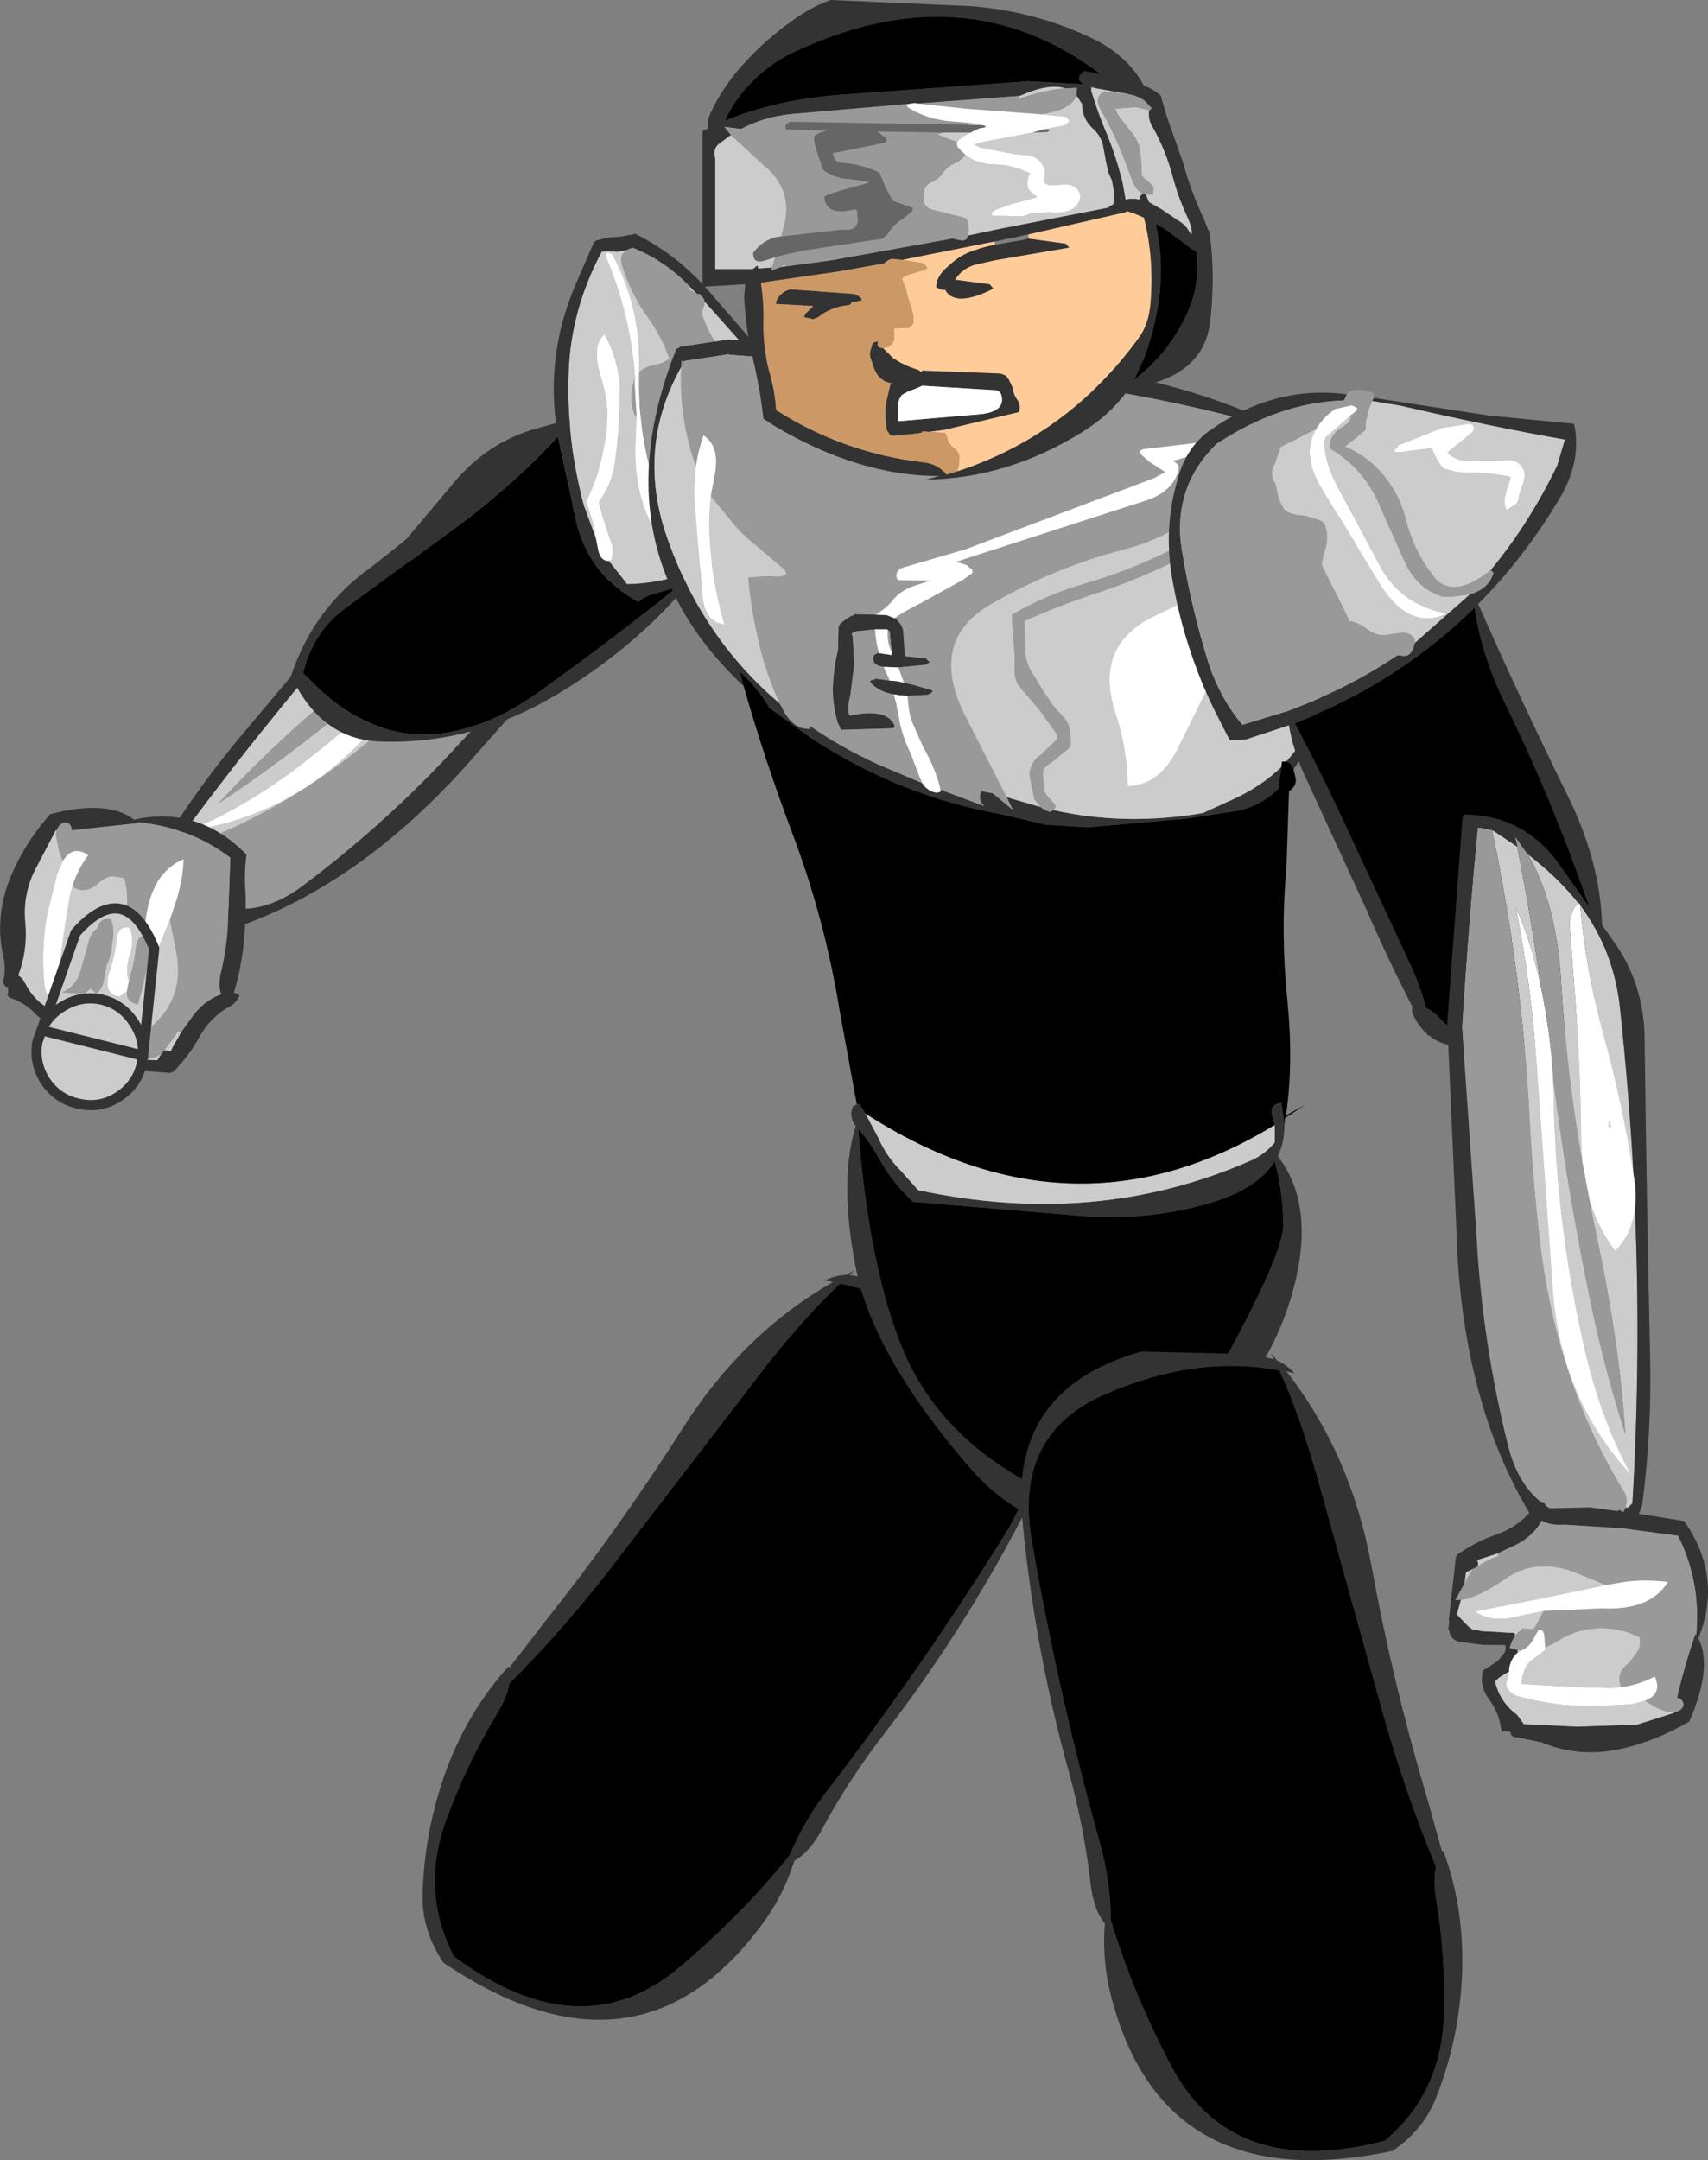 <?xml version="1.0" encoding="UTF-8" standalone="no"?>
<svg xmlns:xlink="http://www.w3.org/1999/xlink" height="212.8px" width="168.35px" xmlns="http://www.w3.org/2000/svg">
  <rect width="100%" height="100%" fill="#808080" stroke="none"/>
  <g transform="matrix(1.0, 0.0, 0.0, 1.0, 71.4, 5.15)">
    <path d="M11.95 120.45 Q10.9 120.5 9.9 121.0 L10.7 121.15 Q1.8 126.25 -4.1 135.55 -10.4 145.45 -17.6 154.5 L-21.2 159.15 -21.25 159.0 Q-25.4 163.55 -27.6 169.75 -29.65 175.7 -29.75 181.75 -29.75 185.15 -27.7 188.2 -8.6 201.1 3.7 184.45 5.85 181.55 6.9 178.15 8.5 177.3 9.85 174.65 12.45 169.9 15.8 165.6 23.5 155.6 29.4 144.25 35.25 132.9 24.7 124.7 L14.65 120.85 12.3 120.45 12.85 120.0 11.95 120.45 M11.4 121.3 Q19.6 123.0 26.35 129.85 33.3 136.85 27.7 145.95 19.65 158.85 10.5 170.8 8.0 173.9 6.45 177.6 1.9 183.3 -4.35 188.6 -14.1 196.9 -26.65 187.6 -29.95 181.3 -27.5 174.35 -25.5 168.8 -22.4 163.65 -21.4 162.0 -21.2 160.7 -15.35 154.85 -10.1 147.9 L4.2 129.3 Q8.1 124.4 11.4 121.3" fill="#333333" fill-rule="evenodd" stroke="none"/>
    <path d="M11.4 121.3 Q8.1 124.4 4.2 129.3 L-10.1 147.9 Q-15.35 154.85 -21.2 160.7 -21.4 162.0 -22.4 163.65 -25.5 168.8 -27.5 174.35 -29.95 181.3 -26.65 187.6 -14.1 196.9 -4.35 188.6 1.9 183.3 6.45 177.6 8.0 173.9 10.5 170.8 19.65 158.85 27.7 145.95 33.3 136.85 26.35 129.85 19.6 123.0 11.4 121.3" fill="#000000" fill-rule="evenodd" stroke="none"/>
    <path d="M-29.45 51.15 L-29.75 51.6 -29.4 51.5 -29.1 50.9 -29.45 51.15 M-13.2 36.3 L-13.1 36.8 -13.75 38.35 -17.9 42.75 Q-23.35 48.45 -28.35 54.5 L-29.6 55.85 Q-23.0 50.1 -17.15 43.75 -11.7 37.65 -6.25 35.7 L-7.65 35.65 -13.2 36.3 M-32.45 58.3 Q-34.9 59.95 -37.7 60.6 -37.95 58.25 -36.6 56.15 -46.15 67.05 -54.7 78.8 L-54.6 79.35 -54.5 79.55 Q-54.1 78.7 -53.5 78.45 -41.2 74.15 -31.15 64.35 -26.7 60.05 -22.65 55.55 -13.2 45.1 -2.25 36.2 L-2.15 36.05 -2.35 36.0 -5.05 35.75 -15.65 45.05 Q-12.2 42.3 -8.65 40.45 -14.6 45.4 -19.95 51.1 L-35.35 67.45 Q-42.75 75.3 -52.85 76.7 -46.7 74.2 -40.6 69.3 -31.45 62.1 -23.85 53.25 L-22.3 51.35 Q-29.4 58.15 -37.1 64.5 -43.25 69.6 -49.85 74.0 -43.7 67.25 -34.85 60.25 L-32.45 58.3 M-34.2 53.45 Q-29.0 48.75 -23.15 44.65 -17.85 40.9 -13.45 36.35 -18.95 37.75 -23.1 41.85 L-34.2 53.45 M-54.1 80.3 L-54.1 80.1 -54.15 80.05 -54.1 80.3" fill="#cccccc" fill-rule="evenodd" stroke="none"/>
    <path d="M-29.45 51.15 L-29.1 50.9 -29.4 51.5 -29.75 51.6 -29.45 51.15 M-29.6 55.85 L-28.35 54.5 Q-23.35 48.45 -17.9 42.75 L-13.75 38.35 -13.1 36.8 -13.2 36.3 -13.3 36.15 -13.45 36.35 Q-17.85 40.9 -23.15 44.65 -29.0 48.75 -34.2 53.45 L-34.45 53.7 Q-35.8 54.9 -36.6 56.15 -37.95 58.25 -37.7 60.6 -34.9 59.95 -32.45 58.3 L-29.6 55.85 M-22.3 51.35 L-23.85 53.25 Q-31.45 62.1 -40.6 69.3 -46.7 74.2 -52.85 76.7 -42.75 75.3 -35.35 67.45 L-19.95 51.1 Q-14.6 45.4 -8.65 40.45 -12.2 42.3 -15.65 45.05 -19.0 47.75 -22.3 51.35" fill="#ffffff" fill-rule="evenodd" stroke="none"/>
    <path d="M-29.6 55.85 L-32.45 58.3 -34.85 60.25 Q-43.7 67.25 -49.85 74.0 -43.25 69.6 -37.1 64.5 -29.4 58.15 -22.3 51.35 -19.0 47.75 -15.65 45.05 L-5.05 35.75 -4.2 35.05 -6.25 35.7 Q-11.7 37.65 -17.15 43.75 -23.0 50.1 -29.6 55.85 M-2.15 36.05 L-2.25 36.2 Q-13.2 45.1 -22.65 55.55 -26.7 60.05 -31.15 64.35 -41.2 74.15 -53.5 78.45 -54.1 78.7 -54.5 79.55 L-54.55 80.1 -54.15 80.05 -54.1 80.1 -54.1 80.3 -54.05 80.35 -53.9 80.9 -53.8 81.4 -53.75 81.9 Q-47.8 86.75 -41.6 82.15 -33.25 75.9 -26.25 68.25 L-12.05 53.0 Q-6.25 45.0 -0.8 36.8 L-1.1 36.6 Q-1.6 36.25 -2.15 36.05" fill="#999999" fill-rule="evenodd" stroke="none"/>
    <path d="M-36.6 56.15 Q-35.8 54.9 -34.45 53.7 L-34.2 53.45 -23.1 41.85 Q-18.95 37.75 -13.45 36.35 L-13.3 36.15 -13.2 36.3 -7.65 35.65 -6.25 35.7 -4.2 35.05 -5.05 35.75 -2.35 36.0 -2.15 36.05 Q-1.6 36.25 -1.1 36.6 L-0.8 36.8 Q-6.25 45.0 -12.05 53.0 L-26.25 68.25 Q-33.25 75.9 -41.6 82.15 -47.8 86.75 -53.75 81.9 L-53.8 81.4 -53.9 80.9 -54.05 80.35 -54.1 80.3 -54.15 80.05 -54.55 80.1 -54.5 79.55 -54.6 79.35 -54.7 78.8 Q-46.15 67.05 -36.6 56.15 M-10.6 53.55 L1.0 36.95 1.05 36.6 Q-3.65 32.8 -9.7 34.6 L-18.1 36.95 Q-23.25 38.25 -26.75 42.5 L-47.1 66.7 Q-51.75 72.15 -55.6 78.4 L-56.0 79.8 -55.9 80.15 Q-54.95 82.5 -53.0 83.85 -51.7 84.75 -50.45 86.0 -48.4 88.0 -47.75 86.25 L-47.95 86.15 Q-35.25 81.7 -24.2 68.85 L-10.6 53.55" fill="#333333" fill-rule="evenodd" stroke="none"/>
    <path d="M-53.55 96.55 L-54.4 98.05 -54.55 98.4 -55.2 98.3 -55.4 98.55 -55.55 98.75 -55.9 99.3 -57.05 99.25 -57.55 99.4 -58.8 99.85 -58.7 99.3 -60.2 99.45 -61.1 98.15 -61.3 97.7 -61.3 96.6 -61.2 95.55 -61.0 94.05 -60.95 93.65 -61.0 93.45 -61.1 93.35 -62.5 93.7 -62.55 92.9 -62.8 92.8 Q-63.45 93.4 -64.45 93.35 L-64.7 93.35 -64.95 93.6 -65.5 94.15 -65.95 94.55 -66.4 94.3 Q-68.05 93.45 -68.9 91.75 -69.15 91.2 -69.6 90.95 -68.65 88.45 -68.9 85.75 -69.2 82.7 -67.65 80.0 L-65.9 76.65 -65.8 76.65 Q-65.6 75.95 -64.9 75.85 -64.3 76.05 -64.35 76.65 L-57.85 75.95 -57.95 75.85 -57.85 75.85 Q-52.65 76.35 -48.7 79.35 L-48.9 85.0 Q-48.95 87.8 -49.6 90.55 -49.95 91.95 -49.6 92.8 -51.15 93.35 -52.3 94.8 L-53.55 96.55 M-54.25 100.4 L-53.95 100.05 Q-52.65 98.65 -51.8 97.1 -50.7 95.05 -48.75 94.0 -48.05 93.6 -47.8 92.9 L-48.15 92.7 -48.35 92.65 Q-47.75 90.7 -47.45 88.4 -47.1 85.45 -47.2 82.75 -47.35 80.9 -47.1 79.05 -51.85 74.2 -58.2 75.6 -60.75 73.6 -66.45 75.05 -69.1 78.05 -70.5 81.6 -71.9 85.3 -71.1 88.95 -70.8 90.1 -71.05 91.4 -71.15 91.85 -70.75 92.1 L-70.6 92.1 -70.6 92.6 -70.65 92.95 -70.4 93.15 Q-68.9 93.65 -67.9 94.75 -66.7 95.95 -65.1 95.85 L-64.8 95.5 -63.9 94.6 -63.25 94.25 -62.3 94.15 -62.3 94.5 -62.65 96.3 -62.8 98.7 Q-62.7 99.65 -61.8 99.9 L-61.85 100.0 -60.95 100.05 -60.85 100.1 -59.1 100.2 -54.65 100.55 -54.25 100.4" fill="#333333" fill-rule="evenodd" stroke="none"/>
    <path d="M-55.2 98.3 L-54.55 98.4 -54.4 98.05 -53.55 96.55 -53.8 96.4 -55.2 98.3 M-65.8 76.65 L-65.9 76.65 -67.65 80.0 Q-69.2 82.7 -68.9 85.75 -68.65 88.45 -69.6 90.95 -69.15 91.2 -68.9 91.75 -68.05 93.45 -66.4 94.3 L-65.95 94.55 -65.5 94.15 -64.95 93.6 -64.7 93.35 -66.05 93.4 Q-66.85 93.05 -67.0 92.05 -67.4 88.55 -66.75 84.9 L-65.75 80.9 -65.2 79.65 -65.55 78.75 -65.9 77.1 -65.8 76.65 M-62.8 92.8 L-62.55 92.9 -62.55 92.55 -62.8 92.8 M-61.1 93.35 L-61.0 93.45 -60.95 93.65 -61.0 94.05 -61.2 95.55 -61.3 96.6 -61.3 97.7 -61.1 98.15 -60.2 99.45 -58.7 99.3 Q-58.25 97.75 -55.9 95.45 -53.25 92.75 -54.0 88.7 L-54.65 85.45 -57.0 91.2 -59.6 97.75 Q-60.4 95.85 -59.25 93.25 L-58.3 91.05 -58.55 91.15 -59.65 91.45 -60.2 91.7 -60.3 92.45 -60.4 92.8 -61.1 93.35 M-57.05 99.25 L-55.9 99.3 -55.55 98.75 -55.4 98.55 -55.6 98.75 -56.0 98.95 -57.05 99.25 M-64.25 82.15 L-64.5 83.05 -65.1 86.75 -65.45 89.35 -65.75 91.95 -65.0 92.0 Q-64.05 91.9 -63.55 91.5 L-62.85 90.95 -62.05 90.25 -61.8 90.3 -61.1 89.3 Q-59.4 87.55 -58.95 85.1 -58.65 83.1 -59.15 81.35 L-60.4 81.15 Q-61.1 81.3 -61.7 81.85 -63.05 83.05 -64.25 82.15" fill="#cccccc" fill-rule="evenodd" stroke="none"/>
    <path d="M-55.2 98.3 L-53.8 96.4 -53.55 96.55 -52.3 94.8 Q-51.15 93.35 -49.6 92.8 -49.95 91.95 -49.6 90.55 -48.95 87.8 -48.9 85.0 L-48.7 79.35 Q-52.65 76.35 -57.85 75.85 L-57.85 75.95 -64.35 76.65 Q-64.3 76.05 -64.9 75.85 -65.6 75.95 -65.8 76.65 L-65.9 77.1 -65.55 78.75 -65.2 79.65 Q-64.2 78.05 -62.7 79.1 -63.75 80.5 -64.25 82.15 -63.05 83.05 -61.7 81.85 -61.1 81.3 -60.4 81.15 L-59.15 81.35 Q-58.65 83.1 -58.95 85.1 -59.4 87.55 -61.1 89.3 L-61.8 90.3 -60.45 90.6 -60.2 90.9 -60.25 91.25 -60.85 91.45 Q-61.9 91.65 -62.5 92.45 L-62.55 92.55 -62.55 92.9 -62.5 93.7 -61.1 93.35 -60.4 92.8 -60.3 92.45 -60.2 91.7 -59.65 91.45 -58.55 91.15 -58.3 91.05 Q-57.35 88.3 -57.05 85.5 -56.45 80.75 -53.3 79.5 -53.4 81.8 -54.1 83.8 L-54.65 85.45 -54.0 88.7 Q-53.25 92.75 -55.9 95.45 -58.25 97.75 -58.7 99.3 L-58.8 99.85 -57.55 99.4 -57.05 99.25 -56.0 98.95 -55.6 98.75 -55.4 98.55 -55.2 98.3" fill="#999999" fill-rule="evenodd" stroke="none"/>
    <path d="M-64.7 93.35 L-64.45 93.35 Q-63.45 93.4 -62.8 92.8 L-62.55 92.55 -62.5 92.45 Q-61.9 91.65 -60.85 91.45 L-60.25 91.25 -60.2 90.9 -60.45 90.6 -61.8 90.3 -62.05 90.25 -62.85 90.95 -63.55 91.5 Q-64.05 91.9 -65.0 92.0 L-65.75 91.95 -65.45 89.35 -65.1 86.75 -64.5 83.05 -64.25 82.15 Q-63.75 80.5 -62.7 79.1 -64.2 78.05 -65.2 79.65 L-65.75 80.9 -66.75 84.9 Q-67.4 88.55 -67.0 92.05 -66.85 93.05 -66.05 93.4 L-64.7 93.35 M-58.3 91.05 L-59.25 93.25 Q-60.4 95.85 -59.6 97.75 L-57.0 91.2 -54.65 85.45 -54.1 83.8 Q-53.4 81.8 -53.3 79.5 -56.45 80.75 -57.05 85.5 -57.35 88.3 -58.3 91.05" fill="#ffffff" fill-rule="evenodd" stroke="none"/>
    <path d="M6.1 33.55 L10.4 38.7 Q8.9 39.9 7.9 41.45 5.15 45.3 1.45 48.35 -3.45 52.3 -9.6 52.4 L-11.4 50.1 -11.15 50.0 Q-10.8 49.05 -11.25 48.05 L-11.9 46.1 -12.4 44.35 Q-11.1 42.45 -10.8 40.45 -10.35 37.25 -10.3 33.95 -10.2 30.75 -11.8 27.8 -13.2 28.8 -12.1 32.25 -11.1 35.55 -11.9 39.05 -12.4 41.75 -13.6 44.3 L-12.9 46.5 -12.65 47.95 -13.85 44.65 Q-15.6 38.15 -15.35 31.5 -15.15 25.4 -12.1 19.65 L-11.65 19.6 -10.5 19.65 -9.95 19.55 -9.7 19.5 -9.65 19.6 Q-10.55 19.9 -9.9 21.55 -9.15 23.7 -7.9 25.6 -6.3 27.7 -5.4 30.2 L-6.1 30.6 -7.45 30.95 Q-8.0 31.15 -8.4 31.5 L-8.4 31.05 Q-8.25 25.1 -11.05 19.9 -11.9 19.45 -11.65 20.2 -9.25 25.9 -8.8 32.1 -9.55 33.95 -8.75 35.9 L-8.65 36.1 -8.75 38.2 Q-9.05 44.85 -5.65 48.7 -6.05 45.35 -7.05 42.1 L-7.25 41.4 Q-6.7 42.2 -5.65 42.45 -4.0 43.4 -1.9 43.7 -0.25 43.25 1.1 42.55 4.3 40.95 4.0 37.6 L3.25 33.05 6.1 33.55 M-2.7 23.8 L-2.75 23.75 -2.8 23.8 -3.25 23.45 -3.5 23.4 -3.45 23.05 -2.7 23.8 M5.9 33.35 Q4.3 32.85 2.95 32.15 L2.85 31.75 2.45 31.85 Q-0.9 29.75 -2.2 25.85 L-2.2 25.5 -1.95 24.85 -1.95 24.55 5.9 33.35" fill="#cccccc" fill-rule="evenodd" stroke="none"/>
    <path d="M-11.4 50.1 L-9.6 52.4 Q-3.45 52.3 1.45 48.35 5.15 45.3 7.9 41.45 8.9 39.9 10.4 38.7 L6.1 33.55 6.15 33.55 6.3 33.4 5.9 33.35 -1.95 24.55 -2.05 24.25 -2.45 23.8 -2.7 23.8 -3.45 23.05 Q-5.9 20.5 -9.05 19.25 L-9.7 19.5 -9.95 19.55 -10.5 19.65 -11.65 19.6 -12.1 19.65 Q-15.15 25.4 -15.35 31.5 -15.6 38.15 -13.85 44.65 L-12.65 47.95 -12.5 48.7 Q-12.3 50.15 -11.4 50.1 M7.5 44.25 L3.9 47.55 Q0.65 50.6 -3.5 52.3 -8.9 58.75 -16.65 63.35 -24.9 68.25 -34.0 67.9 -38.0 67.75 -40.65 64.7 -41.95 63.15 -42.7 61.4 -40.45 54.65 -34.65 50.6 L-23.15 41.45 Q-20.05 38.65 -16.5 37.2 -17.65 29.9 -14.7 22.95 L-12.85 18.7 -12.65 18.55 -11.45 18.25 -10.15 18.15 -9.4 18.0 -8.95 17.95 -8.85 17.85 Q-4.5 20.0 -1.3 23.8 L5.2 31.3 Q7.8 34.25 11.05 36.05 L11.15 36.5 11.15 36.8 11.3 37.3 11.65 37.85 11.85 38.25 Q11.2 39.9 10.2 41.2 L7.5 44.25 M-6.9 53.35 Q-7.8 53.55 -8.45 54.15 -13.2 51.65 -14.55 46.45 L-16.4 37.85 Q-20.4 42.2 -25.7 46.25 L-37.05 54.55 Q-40.5 56.9 -41.5 61.15 -31.2 72.55 -17.55 62.5 -10.35 57.3 -4.6 52.65 L-6.9 53.35" fill="#333333" fill-rule="evenodd" stroke="none"/>
    <path d="M6.1 33.55 L3.25 33.05 4.0 37.6 Q4.3 40.95 1.1 42.55 -0.25 43.25 -1.9 43.7 -4.0 43.4 -5.65 42.45 -6.7 42.2 -7.25 41.4 -8.55 36.7 -8.4 31.5 -8.0 31.15 -7.45 30.95 L-6.1 30.6 -5.4 30.2 Q-6.3 27.7 -7.9 25.6 -9.15 23.7 -9.9 21.55 -10.55 19.9 -9.65 19.6 L-9.7 19.5 -9.05 19.25 Q-5.9 20.5 -3.45 23.05 L-3.5 23.4 -3.25 23.45 -2.8 23.8 -2.75 23.75 -2.7 23.8 -2.45 23.8 -2.05 24.25 -1.95 24.55 -1.95 24.85 -2.2 25.5 -2.2 25.85 Q-0.9 29.75 2.45 31.85 L2.85 31.75 2.95 32.15 Q4.3 32.85 5.9 33.35 L6.3 33.4 6.15 33.55 6.1 33.55 M-8.65 36.1 L-8.75 35.9 Q-9.55 33.95 -8.8 32.1 L-8.85 32.5 -8.65 36.1" fill="#999999" fill-rule="evenodd" stroke="none"/>
    <path d="M-7.25 41.4 L-7.05 42.1 Q-6.05 45.35 -5.65 48.7 -9.05 44.85 -8.75 38.2 L-8.65 36.1 -8.85 32.5 -8.8 32.1 Q-9.25 25.9 -11.65 20.2 -11.9 19.45 -11.05 19.9 -8.25 25.1 -8.4 31.05 L-8.4 31.5 Q-8.55 36.7 -7.25 41.4 M-12.65 47.95 L-12.9 46.5 -13.6 44.3 Q-12.4 41.75 -11.9 39.05 -11.1 35.55 -12.1 32.25 -13.2 28.8 -11.8 27.8 -10.2 30.75 -10.3 33.95 -10.35 37.25 -10.8 40.45 -11.1 42.45 -12.4 44.35 L-11.9 46.1 -11.25 48.05 Q-10.8 49.05 -11.15 50.0 L-11.4 50.1 Q-12.3 50.15 -12.5 48.7 L-12.65 47.95" fill="#ffffff" fill-rule="evenodd" stroke="none"/>
    <path d="M-6.9 53.35 L-4.6 52.65 Q-10.35 57.3 -17.55 62.5 -31.2 72.55 -41.5 61.15 -40.5 56.9 -37.05 54.55 L-25.7 46.25 Q-20.4 42.2 -16.4 37.85 L-14.55 46.45 Q-13.2 51.65 -8.45 54.15 -7.8 53.55 -6.9 53.35" fill="#000000" fill-rule="evenodd" stroke="none"/>
    <path d="M59.6 41.85 L59.9 41.6 59.25 41.45 59.2 41.45 Q54.65 36.85 48.5 35.5 36.95 32.7 24.85 31.7 L0.5 29.8 0.4 29.75 -3.9 30.4 -4.05 30.5 -4.2 30.35 -4.25 31.0 Q-8.85 39.2 -5.45 48.35 -2.0 57.85 5.45 64.15 L5.65 64.5 Q6.7 66.75 8.45 66.65 L8.35 66.3 Q11.4 68.45 15.15 70.15 L19.5 72.0 Q19.95 72.75 20.9 72.95 L21.3 72.85 21.3 72.65 25.6 74.25 Q24.9 73.55 25.35 72.8 L26.45 73.0 28.45 74.65 27.8 73.35 28.05 73.45 31.15 74.35 31.5 74.6 32.1 74.85 32.4 74.65 Q39.5 76.25 47.15 74.95 L50.45 73.45 Q53.05 72.2 54.9 70.4 L54.6 72.55 Q52.85 74.3 50.4 74.75 L45.5 75.5 35.8 76.35 31.7 76.1 27.2 75.05 Q17.25 73.25 8.6 67.6 L4.45 64.6 Q3.2 62.5 1.5 61.0 L1.9 62.45 Q-12.55 48.9 -4.75 29.25 L-4.3 29.0 0.4 28.3 29.75 30.55 Q47.35 31.8 60.6 40.1 L61.15 40.85 61.65 41.9 62.2 42.65 62.55 42.95 Q61.7 43.8 61.85 44.95 63.6 59.2 56.1 70.65 L55.8 70.1 55.4 69.85 Q57.9 67.1 58.85 63.3 61.3 53.25 60.25 42.55 L59.6 41.85 M16.75 55.75 L16.95 55.85 17.3 56.25 Q17.65 56.7 17.65 57.35 L17.75 58.85 17.85 59.5 19.85 59.7 20.25 60.1 19.75 60.35 17.15 60.6 15.9 60.55 15.7 60.55 Q14.5 60.4 14.7 59.5 L14.8 59.35 15.15 59.15 15.25 59.2 16.3 59.35 16.45 59.4 16.5 59.1 16.4 58.2 16.3 57.05 16.1 56.9 16.05 56.85 14.85 56.85 12.95 57.05 12.55 57.25 12.65 57.6 12.8 60.3 12.4 63.45 Q12.15 64.25 12.25 65.15 L12.35 65.35 Q16.1 64.55 16.8 66.4 L16.65 66.6 11.5 66.75 11.15 66.0 Q10.6 64.0 10.7 62.25 10.8 60.5 11.2 58.85 L11.25 56.6 11.4 56.3 12.05 55.8 12.45 55.55 12.75 55.45 12.8 55.35 14.9 55.4 16.0 55.45 16.75 55.75 M17.7 62.1 L18.55 62.3 20.5 62.85 20.5 63.05 20.05 63.3 18.05 63.4 17.35 63.35 16.7 63.25 Q15.4 63.05 14.55 62.25 14.1 61.8 14.85 61.8 L14.85 61.7 16.3 61.9 17.0 61.95 17.7 62.1 M55.2 105.75 Q55.2 107.4 54.55 108.75 58.55 113.95 55.75 123.0 52.95 132.1 42.95 141.0 33.0 149.9 23.75 138.95 14.45 128.0 12.9 119.5 11.3 111.05 12.95 105.8 12.5 105.2 12.5 104.45 L12.65 103.85 13.05 103.65 13.3 103.6 13.9 104.55 15.15 106.9 Q15.95 108.75 17.4 110.2 L19.1 112.1 Q36.7 115.85 51.85 109.2 53.25 108.6 54.25 107.4 L54.25 105.9 54.25 105.7 54.0 104.8 Q53.7 103.6 54.9 103.5 L55.2 105.75 M34.15 114.55 L18.6 113.25 Q16.75 111.55 15.45 109.35 14.5 107.55 13.2 106.05 14.2 119.65 17.7 128.0 21.25 136.3 30.45 141.15 39.6 145.95 47.35 132.35 55.05 118.8 55.1 115.55 55.05 112.3 54.25 109.25 52.55 111.95 48.05 113.3 41.45 115.3 34.15 114.55" fill="#333333" fill-rule="evenodd" stroke="none"/>
    <path d="M-4.25 31.0 L-4.2 30.35 -4.05 30.5 -3.9 30.4 0.4 29.75 0.5 29.8 24.85 31.7 Q36.95 32.7 48.5 35.5 54.65 36.85 59.2 41.45 L59.25 41.45 59.9 41.6 59.6 41.85 Q57.95 43.25 55.05 42.85 L49.7 42.45 Q45.7 47.3 39.5 48.95 32.65 50.7 26.4 54.3 19.8 58.0 23.95 65.8 L27.8 73.35 28.45 74.65 26.45 73.0 25.35 72.8 Q24.9 73.55 25.6 74.25 L21.3 72.65 Q20.9 70.75 19.6 68.45 L18.6 66.2 Q18.25 65.4 18.15 64.4 L18.05 63.4 20.05 63.3 20.5 63.05 20.5 62.85 18.55 62.3 17.7 62.1 17.15 60.6 19.75 60.35 20.25 60.1 19.85 59.7 17.85 59.5 17.75 58.85 17.65 57.35 Q17.65 56.7 17.3 56.25 L16.95 55.85 16.75 55.75 Q18.05 54.9 19.4 54.25 L23.55 51.95 24.45 51.3 24.45 51.0 23.85 50.5 22.85 50.2 23.75 49.9 41.75 44.1 Q44.15 43.25 44.75 41.25 L44.8 40.9 44.7 40.6 44.25 40.25 52.4 37.9 51.9 37.85 41.25 39.1 40.9 39.3 41.1 39.65 41.9 40.35 43.05 41.1 43.45 41.35 42.35 41.95 23.8 48.95 18.0 50.65 Q16.75 50.9 17.0 51.85 L17.2 52.0 20.3 52.05 18.9 52.5 Q17.35 52.95 16.45 54.15 15.85 54.85 14.9 55.4 L12.8 55.35 12.75 55.45 12.45 55.55 12.05 55.8 11.4 56.3 11.25 56.6 11.2 58.85 Q10.8 60.5 10.7 62.25 10.6 64.0 11.15 66.0 L11.5 66.75 16.65 66.6 16.8 66.4 Q16.1 64.55 12.35 65.35 L12.25 65.15 Q12.15 64.25 12.4 63.45 L12.8 60.3 12.65 57.6 12.55 57.25 12.95 57.05 14.85 56.85 Q14.9 58.05 15.25 59.2 L15.15 59.15 14.8 59.35 14.7 59.5 Q14.5 60.4 15.7 60.55 L16.3 61.9 14.85 61.7 14.85 61.8 Q14.1 61.8 14.55 62.25 15.4 63.05 16.7 63.25 L16.95 64.25 17.3 66.1 Q17.65 67.65 18.35 69.05 L19.2 71.3 19.5 72.0 15.15 70.15 Q11.4 68.45 8.35 66.3 L8.45 66.65 Q6.7 66.75 5.65 64.5 L5.45 64.15 Q4.15 61.35 3.45 58.35 2.65 55.1 2.35 51.75 L4.35 51.6 Q6.65 51.85 5.9 50.95 L1.55 47.25 -1.35 43.75 -1.0 41.9 Q-0.35 38.85 -2.05 37.75 -2.6 39.25 -2.8 40.8 L-3.2 39.65 Q-4.5 35.3 -4.25 31.0 M32.4 74.65 L32.1 74.85 31.5 74.6 31.15 74.35 30.55 73.6 30.25 72.15 30.1 71.4 Q30.0 70.85 30.25 70.35 30.55 69.6 31.2 69.2 L32.75 67.7 32.85 67.4 32.7 67.1 31.05 64.8 29.3 62.75 Q28.5 61.9 28.6 60.65 L28.6 59.15 28.45 57.65 28.35 56.15 28.35 55.4 Q31.7 53.45 35.5 52.35 41.55 50.6 46.9 47.45 52.45 44.2 58.95 43.8 L59.0 43.9 59.3 44.0 59.6 44.3 59.8 44.6 60.05 45.0 60.15 45.35 60.25 45.7 60.3 46.1 60.25 46.45 60.1 46.85 Q54.95 43.9 48.3 48.0 43.05 51.15 36.95 53.2 33.1 54.45 29.55 56.05 L29.6 56.4 29.65 58.65 Q29.65 60.2 30.45 61.3 L31.45 62.95 32.4 64.35 33.6 65.7 Q34.1 66.4 34.1 67.25 L34.15 68.0 34.1 68.4 33.7 68.8 33.1 69.25 32.65 69.65 31.95 70.15 31.5 70.55 31.4 70.95 31.4 71.3 31.45 71.7 31.5 72.45 31.55 72.8 31.7 73.1 32.35 73.85 32.65 74.2 32.6 74.45 32.4 74.65 M16.1 56.9 L16.3 57.05 16.4 58.2 16.5 59.1 Q16.1 58.3 16.1 57.45 L16.1 56.9" fill="#999999" fill-rule="evenodd" stroke="none"/>
    <path d="M59.6 41.85 L60.25 42.55 Q61.3 53.25 58.85 63.3 57.9 67.1 55.4 69.85 L54.95 69.9 54.9 70.4 Q53.05 72.2 50.45 73.45 L47.15 74.95 Q39.5 76.25 32.4 74.65 L32.6 74.45 32.65 74.2 32.35 73.85 31.7 73.1 31.55 72.8 31.5 72.45 31.45 71.7 31.4 71.3 31.4 70.95 31.5 70.55 31.95 70.15 32.65 69.65 33.1 69.25 33.7 68.8 34.1 68.4 34.15 68.0 34.1 67.25 Q34.1 66.4 33.6 65.7 L32.4 64.35 31.45 62.95 30.45 61.3 Q29.65 60.2 29.65 58.65 L29.6 56.4 29.55 56.05 Q33.1 54.45 36.95 53.2 43.05 51.15 48.3 48.0 54.95 43.9 60.1 46.85 L60.25 46.45 60.3 46.1 60.25 45.7 60.15 45.35 60.05 45.0 59.8 44.6 59.6 44.3 59.3 44.0 59.0 43.9 58.95 43.8 Q52.45 44.2 46.9 47.45 41.55 50.6 35.5 52.35 31.7 53.45 28.35 55.4 L28.35 56.15 28.45 57.65 28.6 59.15 28.6 60.65 Q28.5 61.9 29.3 62.75 L31.05 64.8 32.7 67.1 32.85 67.4 32.75 67.7 31.2 69.2 Q30.55 69.6 30.25 70.35 30.0 70.85 30.1 71.4 L30.25 72.15 30.55 73.6 31.15 74.35 28.05 73.45 27.8 73.35 23.95 65.8 Q19.8 58.0 26.4 54.3 32.65 50.7 39.5 48.95 45.7 47.3 49.7 42.45 L55.05 42.85 Q57.95 43.25 59.6 41.85 M5.45 64.15 Q-2.0 57.85 -5.45 48.35 -8.85 39.2 -4.25 31.0 -4.5 35.3 -3.2 39.65 L-2.8 40.8 Q-3.1 42.95 -2.85 45.3 L-2.2 53.1 Q-2.05 56.2 0.0 56.35 -1.0 52.9 -1.35 49.3 -1.65 46.45 -1.35 43.75 L1.55 47.25 5.9 50.95 Q6.65 51.85 4.35 51.6 L2.35 51.75 Q2.65 55.1 3.45 58.35 4.15 61.35 5.45 64.15 M52.55 50.85 Q47.4 53.1 42.25 55.6 36.3 58.55 38.6 65.3 39.7 68.65 39.75 72.3 42.9 72.25 44.75 68.5 L47.8 62.3 52.0 53.15 Q52.9 52.5 53.95 52.1 L54.05 51.75 53.05 51.1 52.55 50.85 M54.25 105.9 L54.25 107.4 Q53.25 108.6 51.85 109.2 36.7 115.85 19.1 112.1 L17.4 110.2 Q15.95 108.75 15.15 106.9 L13.9 104.55 Q34.4 117.75 54.2 105.7 L54.25 105.9" fill="#cccccc" fill-rule="evenodd" stroke="none"/>
    <path d="M21.3 72.65 L21.3 72.85 20.9 72.95 Q19.95 72.75 19.5 72.0 L19.2 71.3 18.35 69.05 Q17.65 67.65 17.3 66.1 L16.95 64.25 16.7 63.25 17.35 63.35 18.05 63.4 18.15 64.4 Q18.25 65.4 18.6 66.2 L19.6 68.45 Q20.9 70.75 21.3 72.65 M-2.8 40.8 Q-2.6 39.25 -2.05 37.75 -0.35 38.85 -1.0 41.9 L-1.35 43.75 Q-1.65 46.45 -1.35 49.3 -1.0 52.9 0.0 56.35 -2.05 56.2 -2.2 53.1 L-2.85 45.3 Q-3.1 42.95 -2.8 40.8 M14.9 55.4 Q15.85 54.85 16.45 54.15 17.35 52.95 18.9 52.5 L20.3 52.05 17.2 52.0 17.0 51.85 Q16.75 50.9 18.0 50.65 L23.8 48.95 42.35 41.95 43.45 41.35 43.05 41.1 41.9 40.35 41.1 39.65 40.9 39.3 41.25 39.1 51.9 37.85 52.4 37.9 44.25 40.25 44.7 40.6 44.8 40.9 44.75 41.25 Q44.15 43.25 41.75 44.1 L23.75 49.9 22.85 50.2 23.85 50.5 24.45 51.0 24.45 51.3 23.55 51.95 19.4 54.25 Q18.05 54.9 16.75 55.75 L16.0 55.45 14.9 55.4 M17.15 60.6 L17.7 62.1 17.0 61.95 16.3 61.9 15.7 60.55 15.9 60.55 17.15 60.6 M52.55 50.85 L53.05 51.1 54.05 51.75 53.95 52.1 Q52.9 52.5 52.0 53.15 L47.8 62.3 44.75 68.5 Q42.9 72.25 39.75 72.3 39.7 68.65 38.6 65.3 36.3 58.55 42.25 55.6 47.4 53.1 52.55 50.85 M14.85 56.85 L16.05 56.85 16.1 56.9 16.1 57.45 Q16.1 58.3 16.5 59.1 L16.45 59.4 16.3 59.35 15.25 59.2 Q14.9 58.05 14.85 56.85" fill="#ffffff" fill-rule="evenodd" stroke="none"/>
    <path d="M55.4 69.85 L55.8 70.1 56.1 70.65 56.3 71.5 Q56.45 72.25 55.65 72.8 L55.4 80.35 Q54.8 86.8 55.5 93.5 56.1 99.7 55.35 104.75 L57.3 103.65 55.25 105.0 55.2 105.75 54.9 103.5 Q53.7 103.6 54.0 104.8 L54.25 105.7 54.2 105.7 Q34.4 117.75 13.9 104.55 L13.3 103.6 13.05 103.65 11.35 94.35 Q9.9 85.5 6.85 77.35 3.95 69.65 1.9 62.45 L1.5 61.0 Q3.2 62.5 4.45 64.6 L8.6 67.6 Q17.25 73.25 27.2 75.05 L31.7 76.1 35.8 76.35 45.5 75.5 50.4 74.75 Q52.85 74.3 54.6 72.55 L54.9 70.4 54.95 69.9 55.4 69.85 M34.15 114.55 Q41.45 115.3 48.05 113.3 52.55 111.95 54.25 109.25 55.05 112.3 55.1 115.55 55.05 118.8 47.35 132.35 39.6 145.95 30.45 141.15 21.25 136.3 17.7 128.0 14.2 119.65 13.2 106.05 14.5 107.55 15.45 109.35 16.75 111.55 18.6 113.25 L34.15 114.55" fill="#000000" fill-rule="evenodd" stroke="none"/>
    <path d="M48.0 19.25 L48.0 19.3 Q48.3 22.75 47.9 26.45 47.4 30.95 42.6 32.5 L39.65 33.45 Q37.95 35.75 35.3 37.4 27.9 42.0 19.85 42.1 L21.2 41.75 Q13.3 41.75 5.0 36.85 L3.85 36.1 Q3.5 33.05 2.8 30.15 2.1 27.25 1.95 24.15 L2.05 22.85 -2.15 23.1 -2.15 22.75 -2.15 17.85 -2.15 12.25 -2.15 8.5 -2.15 7.75 -1.6 7.5 Q-1.75 6.9 -1.4 6.05 -0.15 3.4 1.75 1.3 4.15 -1.4 7.25 -3.5 8.85 -4.6 10.5 -5.15 L24.2 -4.55 Q30.9 -4.05 36.7 -1.15 39.9 0.55 41.35 3.3 42.25 3.6 43.0 4.25 L43.6 6.3 45.2 10.85 Q46.0 13.75 47.3 16.5 L47.7 17.55 47.75 17.5 47.85 18.05 48.0 19.25 M40.5 4.3 L39.5 4.05 39.4 4.05 36.6 3.55 36.25 3.45 36.1 3.4 36.15 3.75 Q36.8 5.95 37.7 8.05 38.65 10.35 39.25 12.85 L39.55 14.5 Q40.2 14.35 40.9 14.5 40.9 14.1 41.3 13.95 L41.55 14.0 41.85 14.75 43.15 15.5 44.7 16.55 Q45.6 17.05 46.0 18.0 46.25 17.55 45.55 16.05 44.7 14.2 44.2 12.3 43.5 9.65 42.2 7.35 41.75 6.65 41.85 5.7 L41.95 5.7 42.1 5.5 41.5 4.85 Q41.15 4.55 40.75 4.4 L40.5 4.3 M33.6 3.55 Q31.95 3.05 29.25 4.25 L29.05 4.3 19.05 5.05 18.75 5.0 18.1 5.1 18.0 5.1 6.45 6.1 Q3.8 6.4 1.65 7.55 L0.0 7.35 0.65 8.15 -0.5 9.0 Q-1.05 9.4 -0.95 10.15 L-0.9 10.5 -0.9 11.6 -0.9 12.75 -0.9 14.25 -0.9 16.5 -0.9 19.1 -0.9 21.35 2.8 21.35 3.25 21.0 3.35 21.3 4.7 21.2 4.6 21.5 5.6 21.15 6.0 21.1 10.5 20.5 22.45 18.35 22.6 18.35 22.65 18.4 23.5 18.55 23.8 18.45 23.95 18.25 24.0 18.05 27.1 17.4 37.85 15.3 38.05 15.3 37.85 15.25 38.35 14.95 38.4 14.1 38.4 13.75 38.2 12.65 37.85 11.85 37.6 10.75 37.3 9.1 Q37.05 8.2 36.35 7.55 35.25 6.55 35.25 5.1 L34.7 4.25 34.75 3.5 33.6 3.55 M35.5 1.85 L37.15 2.2 Q23.6 -8.05 6.6 0.1 4.3 1.2 2.35 3.3 0.9 4.85 0.05 6.75 5.2 4.6 11.95 4.15 L30.0 2.85 35.45 3.15 Q34.45 2.6 35.5 1.85 M30.0 18.35 L33.65 18.85 34.0 19.25 26.65 20.5 24.65 20.95 Q23.4 21.35 22.75 22.4 L26.15 22.85 26.5 23.25 26.3 23.4 Q22.7 25.15 21.75 23.4 21.35 23.5 20.85 23.1 L21.0 22.4 Q21.3 21.75 21.85 21.25 L22.25 20.9 Q23.05 20.15 24.1 19.7 25.35 19.2 26.7 18.95 L29.35 18.5 30.0 18.35 M26.6 18.65 L17.55 20.45 16.5 20.35 Q16.0 20.5 15.75 20.8 L11.25 21.6 3.6 22.7 Q3.9 24.55 3.85 26.6 3.8 29.35 4.55 31.9 5.0 33.55 5.1 35.25 11.8 39.5 19.65 40.4 21.05 40.55 21.9 41.6 L23.05 41.25 Q33.95 37.65 40.9 28.05 41.85 26.7 42.0 24.65 42.35 20.25 41.35 16.3 40.5 15.9 39.65 15.65 L39.6 15.65 39.6 15.75 29.95 17.95 26.6 18.65 M15.65 29.15 L16.6 30.1 Q17.65 30.85 19.15 31.3 L19.4 31.5 19.45 31.45 19.5 31.35 27.2 31.65 27.75 31.85 28.05 32.25 28.4 33.0 Q28.5 33.7 28.85 34.2 29.2 34.65 29.1 35.25 L29.05 35.45 21.7 37.2 20.2 37.4 19.5 37.35 19.5 37.45 19.1 37.55 16.6 37.8 Q16.4 37.8 16.25 37.6 L16.0 37.2 15.85 35.75 Q15.85 35.0 16.0 34.25 L16.35 32.75 16.55 32.6 16.45 32.6 Q15.0 32.4 14.55 30.5 L14.4 30.1 14.35 29.75 14.4 29.35 14.6 28.7 Q14.75 28.55 15.0 28.5 L15.15 28.5 Q14.95 29.15 15.65 29.15 M42.5 16.9 Q43.95 23.0 41.4 30.05 L40.4 32.25 Q43.95 29.55 45.75 25.4 46.85 22.85 46.55 19.9 L46.55 19.6 Q46.05 19.45 45.5 18.95 L43.5 17.45 42.5 16.9 M13.55 24.45 L12.5 24.65 12.5 24.75 12.35 24.9 Q10.55 25.05 9.25 26.1 L8.75 26.3 7.85 26.1 7.95 25.8 8.75 25.0 5.15 24.8 5.05 24.7 Q5.4 23.65 6.5 23.35 L12.7 23.8 Q13.1 23.85 13.5 24.25 L13.55 24.45 M17.1 35.6 L17.1 36.35 25.3 35.65 Q27.55 35.4 27.35 34.0 27.25 33.35 26.8 33.3 L19.5 32.85 18.95 33.1 18.15 33.4 17.5 33.75 17.25 34.15 17.15 34.5 17.1 34.85 17.1 35.6" fill="#333333" fill-rule="evenodd" stroke="none"/>
    <path d="M35.5 1.85 Q34.45 2.6 35.45 3.15 L30.0 2.85 11.95 4.15 Q5.2 4.6 0.05 6.75 0.9 4.85 2.35 3.3 4.3 1.2 6.6 0.1 23.6 -8.05 37.15 2.2 L35.5 1.85 M42.5 16.9 L43.5 17.45 45.5 18.95 Q46.05 19.45 46.55 19.6 L46.55 19.9 Q46.85 22.85 45.75 25.4 43.95 29.55 40.4 32.25 L41.4 30.05 Q43.95 23.0 42.5 16.9" fill="#000000" fill-rule="evenodd" stroke="none"/>
    <path d="M36.25 3.45 L36.6 3.55 39.4 4.05 39.5 4.05 40.5 4.3 40.2 4.2 37.5 3.85 Q36.35 4.4 37.15 5.75 38.35 7.85 39.25 10.1 L40.25 12.75 Q40.6 13.65 41.3 13.95 40.9 14.1 40.9 14.5 40.2 14.35 39.55 14.5 L39.25 12.85 Q38.65 10.35 37.7 8.05 36.8 5.95 36.15 3.75 L36.25 3.45 M41.85 5.7 Q41.75 6.65 42.2 7.35 43.5 9.65 44.2 12.3 44.7 14.2 45.55 16.05 46.25 17.55 46.0 18.0 45.6 17.05 44.7 16.55 L43.15 15.5 41.85 14.75 41.55 14.0 42.25 14.0 42.3 13.3 41.95 12.9 41.4 12.45 41.1 12.1 41.1 11.0 40.95 9.55 Q40.7 8.45 39.95 7.7 L38.75 6.1 38.6 5.75 38.5 5.55 40.6 5.4 41.85 5.7 M29.05 4.3 L29.25 4.25 Q31.95 3.05 33.6 3.55 31.4 3.75 29.3 4.5 L29.05 4.6 29.05 4.3 M34.7 4.25 L35.25 5.1 Q35.25 6.55 36.35 7.55 37.05 8.2 37.3 9.1 L37.6 10.75 37.85 11.85 38.2 12.65 38.4 13.75 38.4 14.1 38.35 14.95 37.85 15.25 37.85 15.3 27.1 17.4 24.0 18.05 24.1 17.5 24.0 16.75 Q23.9 16.35 23.65 16.3 L20.65 15.55 Q19.75 15.35 19.6 14.6 L19.65 13.85 Q19.7 13.1 20.4 12.8 21.2 12.45 21.6 11.8 22.0 11.25 22.65 10.95 23.35 10.65 23.75 10.1 24.95 11.05 26.75 11.05 L27.5 11.1 Q28.95 11.35 30.15 11.95 L30.0 12.1 29.9 12.5 29.85 12.85 29.9 13.25 Q30.0 13.6 30.25 13.8 L30.85 14.3 30.5 14.35 29.85 14.55 28.5 14.9 27.85 15.1 26.65 15.55 26.4 15.75 26.35 16.1 29.5 16.15 30.1 15.9 32.05 15.75 Q34.75 16.05 35.1 14.25 34.9 12.7 32.7 13.1 L32.0 13.1 31.6 12.9 Q31.5 12.7 31.55 12.35 L31.6 12.0 31.6 11.6 Q31.1 10.1 29.35 10.1 L28.7 10.05 25.25 9.4 24.6 9.1 25.4 8.85 30.4 7.9 31.85 7.85 32.0 7.75 31.9 7.55 32.0 7.5 33.0 7.3 Q33.7 7.25 34.0 6.75 L33.7 6.35 31.05 6.1 Q34.15 5.75 34.7 4.25 M22.6 18.35 L22.45 18.35 22.4 18.1 22.6 18.35 M6.0 21.1 L5.6 21.15 5.95 20.9 6.0 21.1 M4.7 21.2 L3.35 21.3 3.25 21.0 2.8 21.35 -0.9 21.35 -0.9 19.1 -0.9 16.5 -0.9 14.25 -0.9 12.75 -0.9 11.6 -0.9 10.5 -0.95 10.15 Q-1.05 9.4 -0.5 9.0 L0.65 8.15 3.85 11.1 Q6.95 13.6 5.8 17.4 L5.6 18.15 5.4 18.15 Q3.8 18.45 2.85 19.75 2.8 20.9 4.0 20.5 L5.0 20.2 4.7 21.2 M24.5 7.0 L25.5 7.2 23.95 7.15 24.5 7.0 M24.3 7.9 L23.6 8.25 23.05 8.7 22.95 8.85 22.4 8.65 21.0 8.1 21.55 7.9 24.3 7.9" fill="#cccccc" fill-rule="evenodd" stroke="none"/>
    <path d="M41.3 13.95 Q40.6 13.65 40.25 12.75 L39.25 10.1 Q38.35 7.85 37.15 5.75 36.35 4.4 37.5 3.85 L40.2 4.2 40.5 4.3 40.75 4.4 Q41.15 4.55 41.5 4.85 L42.1 5.5 41.95 5.7 41.85 5.7 40.6 5.4 38.5 5.55 38.6 5.75 38.75 6.1 39.95 7.7 Q40.7 8.45 40.95 9.55 L41.1 11.0 41.1 12.1 41.4 12.45 41.95 12.9 42.3 13.3 42.25 14.0 41.55 14.0 41.3 13.95 M29.05 4.3 L29.05 4.6 29.3 4.5 Q31.4 3.75 33.6 3.55 L34.75 3.5 34.7 4.25 Q34.15 5.75 31.05 6.1 L23.75 5.55 19.05 5.05 29.05 4.3 M24.0 18.05 L23.95 18.25 23.8 18.45 23.5 18.55 22.65 18.4 22.6 18.35 22.4 18.1 22.45 18.35 10.5 20.5 6.0 21.1 5.95 20.9 5.6 21.15 4.6 21.5 4.7 21.2 5.0 20.2 5.45 20.05 7.65 19.55 15.6 18.35 16.1 17.9 Q16.6 17.0 17.65 16.35 L18.45 15.7 18.6 15.35 16.65 14.65 16.55 14.55 15.85 13.25 15.45 12.25 15.25 11.85 Q13.5 11.0 11.5 10.9 L11.0 10.7 10.85 10.5 10.65 9.95 15.85 8.9 16.0 8.75 16.0 8.5 15.05 7.8 21.55 7.9 21.0 8.1 22.4 8.65 22.95 8.85 22.9 9.0 23.0 9.35 23.75 10.1 Q23.35 10.65 22.65 10.95 22.0 11.25 21.6 11.8 21.2 12.45 20.4 12.8 19.7 13.1 19.65 13.85 L19.6 14.6 Q19.75 15.35 20.65 15.55 L23.65 16.3 Q23.9 16.35 24.0 16.75 L24.1 17.5 24.0 18.05 M0.65 8.15 L0.0 7.35 1.65 7.55 Q3.8 6.4 6.45 6.1 L18.0 5.1 18.1 5.1 Q17.7 5.25 18.55 5.7 20.15 6.6 22.25 6.8 L23.0 6.85 24.5 7.0 23.95 7.15 6.5 6.85 6.15 7.05 6.0 7.25 6.1 7.6 10.15 7.7 9.5 7.9 9.15 8.05 8.85 8.25 8.85 8.6 8.9 9.0 9.0 9.35 9.35 10.5 9.5 10.85 9.6 11.25 9.75 11.6 Q10.9 12.45 12.5 12.5 L14.2 12.75 14.25 12.85 11.35 13.65 10.15 14.05 9.85 14.25 Q10.0 16.2 12.9 15.45 L13.1 15.65 13.1 16.0 Q13.4 17.5 12.0 17.5 L11.35 17.5 5.6 18.15 5.8 17.4 Q6.95 13.6 3.85 11.1 L0.65 8.15" fill="#999999" fill-rule="evenodd" stroke="none"/>
    <path d="M18.1 5.1 L18.75 5.0 19.05 5.05 23.75 5.55 31.05 6.1 33.7 6.35 34.0 6.75 Q33.7 7.25 33.0 7.3 L32.0 7.5 31.9 7.55 31.5 7.6 30.4 7.9 25.4 8.85 24.6 9.1 25.25 9.4 28.7 10.05 29.35 10.1 Q31.1 10.1 31.6 11.6 L31.6 12.0 31.55 12.35 Q31.5 12.7 31.6 12.9 L32.0 13.1 32.7 13.1 Q34.9 12.7 35.1 14.25 34.75 16.05 32.05 15.75 L30.1 15.9 29.5 16.15 26.35 16.1 26.4 15.75 26.65 15.55 27.85 15.1 28.5 14.9 29.85 14.55 30.5 14.35 30.85 14.3 30.25 13.8 Q30.0 13.6 29.9 13.25 L29.85 12.85 29.9 12.5 30.0 12.1 30.15 11.95 Q28.95 11.35 27.5 11.1 L26.75 11.05 Q24.95 11.05 23.75 10.1 L23.0 9.35 22.9 9.0 22.95 8.85 23.05 8.7 23.6 8.25 24.3 7.9 24.35 7.85 25.1 7.5 Q26.15 7.35 25.5 7.2 L24.5 7.0 23.0 6.85 22.25 6.8 Q20.15 6.6 18.55 5.7 17.7 5.25 18.1 5.1 M17.1 35.6 L17.1 34.85 17.15 34.5 17.25 34.15 17.5 33.75 18.15 33.4 18.95 33.1 19.5 32.85 26.8 33.3 Q27.25 33.35 27.35 34.0 27.55 35.4 25.3 35.65 L17.1 36.35 17.1 35.6" fill="#ffffff" fill-rule="evenodd" stroke="none"/>
    <path d="M31.9 7.55 L32.0 7.75 31.85 7.85 30.4 7.9 31.5 7.6 31.9 7.55 M25.5 7.2 Q26.15 7.35 25.1 7.5 L24.35 7.85 24.3 7.9 21.55 7.9 15.05 7.8 16.0 8.5 16.0 8.75 15.85 8.9 10.65 9.95 10.85 10.5 11.0 10.7 11.5 10.9 Q13.5 11.0 15.25 11.85 L15.45 12.25 15.85 13.25 16.55 14.55 16.65 14.65 18.6 15.35 18.45 15.7 17.65 16.35 Q16.6 17.0 16.1 17.9 L15.6 18.35 7.65 19.55 5.45 20.05 5.0 20.2 4.0 20.5 Q2.8 20.9 2.85 19.75 3.8 18.45 5.4 18.15 L5.6 18.15 11.35 17.5 12.0 17.5 Q13.4 17.5 13.1 16.0 L13.1 15.65 12.9 15.45 Q10.0 16.2 9.85 14.25 L10.15 14.05 11.35 13.65 14.25 12.85 14.2 12.75 12.5 12.5 Q10.9 12.45 9.75 11.6 L9.6 11.25 9.5 10.85 9.35 10.5 9.0 9.35 8.9 9.0 8.85 8.6 8.85 8.25 9.15 8.05 9.5 7.9 10.15 7.7 6.1 7.6 6.0 7.25 6.15 7.05 6.5 6.85 23.95 7.15 25.5 7.2" fill="#666666" fill-rule="evenodd" stroke="none"/>
    <path d="M30.0 18.35 L29.95 17.95 39.6 15.75 39.65 15.65 Q40.5 15.9 41.35 16.3 42.35 20.25 42.0 24.65 41.85 26.7 40.9 28.05 33.95 37.65 23.05 41.25 L22.95 41.1 23.1 40.85 23.15 40.1 Q23.25 39.5 22.75 39.1 22.0 38.55 21.95 37.9 L21.75 37.5 20.2 37.4 21.7 37.2 29.05 35.45 29.1 35.25 Q29.2 34.65 28.85 34.2 28.5 33.7 28.4 33.0 L28.05 32.25 27.75 31.85 27.2 31.65 19.5 31.35 19.45 31.45 19.4 31.5 19.15 31.3 Q17.65 30.85 16.6 30.1 L15.65 29.15 16.25 29.0 Q16.8 28.6 16.75 27.85 L16.7 27.2 18.2 27.15 18.6 26.75 Q18.7 25.95 18.45 25.25 18.1 24.3 17.9 23.35 L17.5 22.3 17.5 22.25 18.0 21.95 19.85 21.4 20.0 21.25 19.65 20.8 17.55 20.45 26.6 18.65 26.7 18.95 Q25.35 19.2 24.1 19.7 23.05 20.15 22.25 20.9 L21.85 21.25 Q21.3 21.75 21.0 22.4 L20.85 23.1 Q21.35 23.5 21.75 23.4 22.7 25.15 26.3 23.4 L26.5 23.25 26.15 22.85 22.75 22.4 Q23.4 21.35 24.65 20.95 L26.65 20.5 34.0 19.25 33.65 18.85 30.0 18.35" fill="#ffcc99" fill-rule="evenodd" stroke="none"/>
    <path d="M17.55 20.45 L19.65 20.8 20.0 21.25 19.85 21.4 18.0 21.95 17.5 22.25 17.5 22.3 17.9 23.35 Q18.1 24.3 18.45 25.25 18.7 25.95 18.6 26.75 L18.2 27.15 16.7 27.2 16.75 27.85 Q16.8 28.6 16.25 29.0 L15.65 29.15 Q14.95 29.15 15.15 28.5 L15.0 28.5 Q14.75 28.55 14.6 28.7 L14.4 29.35 14.35 29.75 14.4 30.1 14.55 30.5 Q15.0 32.4 16.45 32.6 L16.35 32.75 16.0 34.25 Q15.85 35.0 15.85 35.75 L16.0 37.2 16.25 37.6 Q16.4 37.8 16.6 37.8 L19.1 37.55 19.5 37.45 19.5 37.35 20.2 37.4 21.75 37.5 21.95 37.9 Q22.0 38.55 22.75 39.1 23.25 39.5 23.15 40.1 L23.1 40.85 22.95 41.1 23.05 41.25 21.9 41.6 Q21.05 40.55 19.65 40.4 11.8 39.5 5.1 35.25 5.0 33.55 4.55 31.9 3.8 29.35 3.85 26.6 3.9 24.55 3.6 22.7 L11.25 21.6 15.75 20.8 Q16.0 20.5 16.5 20.35 L17.55 20.45 M13.55 24.45 L13.5 24.25 Q13.1 23.85 12.7 23.8 L6.5 23.35 Q5.4 23.65 5.05 24.7 L5.15 24.8 8.75 25.0 7.95 25.8 7.85 26.1 8.75 26.3 9.25 26.1 Q10.55 25.05 12.35 24.9 L12.5 24.75 12.5 24.65 13.55 24.45" fill="#cc9966" fill-rule="evenodd" stroke="none"/>
    <path d="M61.1 34.25 L61.1 34.4 61.05 34.3 61.1 34.25 M68.05 58.2 L68.05 58.1 68.0 57.75 Q67.5 57.1 66.75 57.2 L65.6 57.35 65.4 57.4 Q64.3 57.55 63.45 56.9 62.85 56.45 62.1 56.15 L61.6 56.05 60.3 53.35 58.95 50.65 58.9 50.3 59.1 49.35 Q59.65 48.0 59.25 46.7 L59.1 46.4 58.8 46.15 57.2 45.65 56.5 45.6 55.9 45.45 55.4 45.25 55.15 45.0 Q54.65 44.2 54.5 43.3 L54.4 42.85 54.3 42.5 Q53.65 41.5 54.25 40.55 L54.65 39.4 54.8 38.9 Q56.6 37.95 58.35 37.1 56.85 39.5 58.75 42.75 L64.55 52.3 Q67.5 57.05 71.2 55.3 66.5 54.4 64.45 50.3 L60.4 42.7 Q59.25 40.55 59.1 38.35 L59.3 37.9 61.7 35.8 Q61.9 36.3 60.95 36.9 59.55 37.75 59.65 39.0 63.15 41.05 64.7 44.9 L67.0 50.05 Q68.15 52.75 70.7 53.6 L71.55 53.65 73.5 53.4 68.05 58.2 M75.55 51.0 Q72.1 53.8 70.15 51.95 L69.7 51.35 Q67.95 49.1 67.15 46.0 66.65 43.85 65.15 41.9 63.55 39.85 61.15 38.85 L62.35 37.9 62.95 37.4 63.2 37.15 63.2 36.45 63.55 35.05 63.85 34.35 66.6 34.8 Q75.45 36.85 82.85 38.15 L82.1 40.7 Q79.35 46.4 75.55 51.0 M66.35 38.75 L66.4 38.85 Q65.6 39.45 66.55 39.4 L69.7 39.0 69.75 39.1 70.05 39.75 70.25 40.1 70.45 40.45 70.65 40.75 70.9 41.0 71.95 41.3 72.8 41.4 75.2 41.45 77.45 41.8 77.5 41.95 77.15 42.95 76.9 43.95 76.9 44.4 76.95 44.75 77.1 45.1 78.1 44.45 78.25 44.15 Q78.35 43.3 78.75 42.45 L78.9 41.75 78.85 41.3 78.7 41.0 Q78.15 40.0 76.9 40.2 L76.0 40.2 73.6 40.25 Q72.55 40.35 71.7 39.8 L71.35 39.55 71.3 39.4 73.75 37.4 73.9 37.05 73.75 36.7 73.35 36.6 70.75 37.0 66.35 38.75" fill="#cccccc" fill-rule="evenodd" stroke="none"/>
    <path d="M64.0 34.05 L75.45 35.8 83.75 36.6 Q84.5 40.1 82.5 43.65 78.95 49.7 74.3 54.35 78.4 63.65 83.15 73.3 88.3 83.75 85.6 93.75 85.25 94.9 84.05 95.55 L75.35 99.75 Q73.45 98.4 71.2 97.75 70.1 97.45 69.4 96.8 L69.4 96.95 69.25 96.7 Q68.45 96.0 67.95 94.95 67.7 94.45 67.8 94.0 65.4 89.35 63.3 84.5 L57.5 71.9 Q56.05 68.9 55.65 66.3 L51.4 67.7 49.8 67.75 48.75 65.7 Q47.2 62.7 46.1 59.5 44.75 55.65 44.05 51.3 43.3 46.3 44.85 41.5 45.7 38.8 47.85 37.25 54.25 32.75 61.35 33.7 L61.1 34.25 61.05 34.3 Q54.65 34.5 48.5 38.6 44.1 42.9 45.1 49.1 46.05 54.85 47.8 60.4 48.95 63.75 51.05 66.25 L55.5 64.9 55.5 64.85 55.5 64.9 Q61.45 62.7 66.35 59.4 L66.8 59.45 Q67.75 59.65 68.05 58.2 L73.5 53.4 Q75.35 52.85 75.8 51.3 L75.55 51.0 Q79.35 46.4 82.1 40.7 L82.85 38.15 Q75.45 36.85 66.6 34.8 L63.85 34.35 64.0 34.05 M61.7 77.2 L67.55 89.75 Q68.65 92.1 69.15 94.15 69.85 94.45 70.6 95.25 72.0 96.8 74.25 97.4 74.85 97.6 74.95 98.25 89.3 95.75 85.1 83.75 81.7 73.9 77.05 64.35 74.6 59.4 73.95 54.7 66.5 62.05 56.2 66.1 59.05 71.4 61.7 77.2" fill="#333333" fill-rule="evenodd" stroke="none"/>
    <path d="M61.35 33.7 L61.55 33.5 61.55 33.4 62.25 33.25 63.1 33.3 63.95 33.55 64.0 33.9 64.0 34.05 63.85 34.35 63.55 35.05 63.2 36.45 63.2 37.15 62.95 37.4 62.35 37.9 61.15 38.85 Q63.55 39.85 65.15 41.9 66.65 43.85 67.15 46.0 67.95 49.1 69.7 51.35 L70.15 51.95 Q72.1 53.8 75.55 51.0 L75.8 51.3 Q75.35 52.85 73.5 53.4 L71.55 53.65 70.7 53.6 Q68.15 52.75 67.0 50.05 L64.7 44.9 Q63.15 41.05 59.65 39.0 59.55 37.75 60.95 36.9 61.9 36.3 61.7 35.8 L62.3 35.3 62.4 35.1 Q62.05 34.8 61.75 34.8 L60.2 35.15 Q58.95 36.0 58.35 37.1 56.6 37.95 54.8 38.9 L54.65 39.4 54.25 40.55 Q53.65 41.5 54.3 42.5 L54.4 42.85 54.5 43.3 Q54.65 44.2 55.15 45.0 L55.4 45.25 55.9 45.45 56.5 45.6 57.2 45.65 58.8 46.15 59.1 46.4 59.25 46.7 Q59.65 48.0 59.1 49.35 L58.9 50.3 58.95 50.65 60.3 53.35 61.6 56.05 62.1 56.15 Q62.85 56.45 63.45 56.9 64.3 57.55 65.4 57.4 L65.6 57.35 66.75 57.2 Q67.5 57.1 68.0 57.75 L68.05 58.1 68.05 58.2 Q67.75 59.65 66.8 59.45 L66.35 59.4 Q61.45 62.7 55.5 64.9 L55.5 64.85 55.5 64.9 51.05 66.25 Q48.95 63.75 47.8 60.4 46.05 54.85 45.1 49.1 44.1 42.9 48.5 38.6 54.65 34.5 61.05 34.3 L61.1 34.4 61.1 34.25 61.35 33.7" fill="#999999" fill-rule="evenodd" stroke="none"/>
    <path d="M58.35 37.1 Q58.95 36.0 60.2 35.15 L61.75 34.8 Q62.05 34.8 62.4 35.1 L62.3 35.3 61.7 35.8 59.3 37.9 59.1 38.35 Q59.25 40.55 60.4 42.7 L64.45 50.3 Q66.5 54.4 71.2 55.3 67.5 57.05 64.55 52.3 L58.75 42.75 Q56.85 39.5 58.35 37.1 M66.35 38.75 L70.75 37.0 73.35 36.6 73.75 36.7 73.9 37.05 73.75 37.4 71.3 39.4 71.35 39.55 71.7 39.8 Q72.55 40.35 73.6 40.25 L76.0 40.2 76.9 40.2 Q78.15 40.0 78.7 41.0 L78.85 41.3 78.9 41.75 78.75 42.45 Q78.35 43.3 78.25 44.15 L78.1 44.45 77.1 45.1 76.95 44.75 76.9 44.4 76.9 43.95 77.15 42.95 77.5 41.95 77.45 41.8 75.2 41.45 72.8 41.4 71.95 41.3 70.9 41.0 70.65 40.75 70.45 40.45 70.25 40.1 70.05 39.75 69.75 39.1 69.7 39.0 66.55 39.4 Q65.6 39.45 66.4 38.85 L66.35 38.75" fill="#ffffff" fill-rule="evenodd" stroke="none"/>
    <path d="M61.7 77.2 Q59.05 71.4 56.2 66.1 66.5 62.05 73.95 54.7 74.6 59.4 77.05 64.35 81.7 73.9 85.1 83.75 89.3 95.75 74.95 98.25 74.85 97.6 74.25 97.4 72.0 96.8 70.6 95.25 69.85 94.45 69.15 94.15 68.65 92.1 67.55 89.75 L61.7 77.2" fill="#000000" fill-rule="evenodd" stroke="none"/>
    <path d="M80.5 92.15 Q79.6 87.85 78.0 84.2 79.5 91.75 80.05 99.55 L81.65 121.95 Q82.45 132.75 89.4 140.2 86.2 134.4 84.55 126.65 82.05 115.35 81.75 103.7 L81.7 101.2 Q82.95 111.0 84.9 120.75 86.4 128.6 88.8 136.15 88.25 127.1 85.85 116.05 L85.25 113.0 Q86.1 115.85 87.8 118.1 89.45 116.45 89.75 113.95 90.35 128.45 89.5 142.95 L89.1 143.35 88.8 143.4 Q89.05 142.5 88.75 141.95 81.95 130.9 80.35 116.9 79.65 110.8 79.35 104.75 78.6 90.65 75.7 76.8 L75.8 76.65 75.9 76.75 78.15 78.25 Q79.5 85.2 80.5 92.15 M87.35 106.1 L87.15 105.85 Q87.15 105.35 87.3 105.2 L87.35 105.6 87.35 106.1 M84.2 83.85 L83.8 84.2 Q83.45 84.9 83.3 85.75 L83.75 91.8 Q84.4 99.65 84.45 107.5 L84.55 109.3 Q83.05 100.7 82.5 92.1 82.1 83.95 79.15 78.95 L80.25 79.85 Q82.5 81.7 84.2 83.85 M89.6 110.4 Q88.5 103.4 86.6 96.6 84.9 90.35 84.35 84.0 87.75 88.6 88.3 94.4 89.15 102.4 89.6 110.4 M88.05 143.7 L88.2 143.6 88.25 143.6 88.05 143.7" fill="#cccccc" fill-rule="evenodd" stroke="none"/>
    <path d="M81.7 101.2 L81.75 103.7 Q82.05 115.35 84.55 126.65 86.2 134.4 89.4 140.2 82.45 132.75 81.65 121.95 L80.05 99.55 Q79.5 91.75 78.0 84.2 79.6 87.85 80.5 92.15 81.4 96.4 81.7 101.2 M89.75 113.95 Q89.45 116.45 87.8 118.1 86.1 115.85 85.25 113.0 L84.55 109.3 84.45 107.5 Q84.4 99.65 83.75 91.8 L83.3 85.75 Q83.45 84.9 83.8 84.2 L84.2 83.85 84.3 83.8 84.35 84.0 Q84.9 90.35 86.6 96.6 88.5 103.4 89.6 110.4 L89.65 110.75 Q89.95 112.5 89.75 113.95 M87.35 106.1 L87.35 105.6 87.3 105.2 Q87.15 105.35 87.15 105.85 L87.35 106.1" fill="#ffffff" fill-rule="evenodd" stroke="none"/>
    <path d="M80.5 92.15 Q79.5 85.2 78.15 78.25 L77.9 77.2 79.15 78.95 Q82.1 83.95 82.5 92.1 83.05 100.7 84.55 109.3 L85.25 113.0 85.85 116.05 Q88.25 127.1 88.8 136.15 86.4 128.6 84.9 120.75 82.95 111.0 81.7 101.2 81.4 96.4 80.5 92.15 M75.8 76.65 L75.7 76.8 Q78.6 90.65 79.35 104.75 79.65 110.8 80.35 116.9 81.95 130.9 88.75 141.95 89.05 142.5 88.8 143.4 L88.6 143.9 88.25 143.6 88.2 143.6 88.05 143.7 88.0 143.75 87.6 144.1 87.15 144.4 86.8 144.8 Q79.1 144.75 77.25 137.3 74.7 127.15 74.15 116.8 L72.7 96.05 Q73.3 86.2 74.25 76.35 L74.6 76.4 75.8 76.65" fill="#999999" fill-rule="evenodd" stroke="none"/>
    <path d="M78.15 78.25 L75.9 76.75 75.8 76.65 74.6 76.4 74.25 76.35 Q73.3 86.2 72.7 96.05 L74.15 116.8 Q74.7 127.15 77.25 137.3 79.1 144.75 86.8 144.8 L87.15 144.4 87.6 144.1 88.0 143.75 88.05 143.7 88.25 143.6 88.6 143.9 88.8 143.4 89.1 143.35 89.5 142.95 Q90.35 128.45 89.75 113.95 89.95 112.5 89.65 110.75 L89.6 110.4 Q89.15 102.4 88.3 94.4 87.75 88.6 84.35 84.0 L84.3 83.8 84.2 83.85 Q82.5 81.7 80.25 79.85 L79.15 78.95 77.9 77.2 78.15 78.25 M71.25 95.55 L72.75 75.45 Q72.75 75.3 72.9 75.1 78.95 75.1 82.5 80.3 L87.55 87.45 Q90.65 91.7 90.7 97.15 90.9 113.05 91.25 128.75 91.4 135.95 90.45 143.2 L89.9 144.6 Q89.75 144.6 89.55 144.75 87.3 146.0 85.05 145.8 L81.65 145.85 Q78.85 146.1 79.45 144.4 L79.65 144.4 Q72.6 132.95 72.15 115.95 L71.25 95.55" fill="#333333" fill-rule="evenodd" stroke="none"/>
    <path d="M54.5 128.9 Q55.45 129.3 56.2 130.15 L55.4 129.95 Q61.75 138.1 63.75 148.95 65.85 160.5 69.15 171.6 L70.75 177.3 70.85 177.15 Q73.0 182.95 72.7 189.55 72.4 195.85 70.15 201.5 68.9 204.7 65.85 206.75 43.25 211.5 38.1 191.45 37.2 187.9 37.5 184.35 36.35 183.0 36.05 180.05 35.4 174.65 33.95 169.4 30.55 157.15 29.35 144.4 28.15 131.65 41.1 128.0 L51.85 128.25 54.15 128.75 53.85 128.15 54.5 128.9 M54.7 129.85 Q46.45 128.35 37.6 132.2 28.5 136.1 30.3 146.7 32.9 161.65 36.95 176.2 38.05 180.05 38.1 184.05 40.2 191.05 44.0 198.3 49.95 209.7 65.1 205.75 70.55 201.15 70.9 193.8 71.15 187.85 70.15 181.9 69.85 180.05 70.15 178.75 66.95 171.1 64.65 162.7 L58.35 140.05 Q56.6 133.95 54.7 129.85" fill="#333333" fill-rule="evenodd" stroke="none"/>
    <path d="M54.7 129.85 Q56.6 133.95 58.35 140.05 L64.65 162.7 Q66.95 171.1 70.15 178.75 69.85 180.05 70.15 181.9 71.15 187.85 70.9 193.8 70.55 201.15 65.1 205.75 49.95 209.7 44.0 198.3 40.2 191.05 38.1 184.05 38.05 180.05 36.95 176.2 32.9 161.65 30.3 146.7 28.5 136.1 37.6 132.2 46.45 128.35 54.7 129.85" fill="#000000" fill-rule="evenodd" stroke="none"/>
    <path d="M72.3 147.95 L72.7 147.7 Q74.3 146.65 75.9 146.1 78.15 145.35 79.55 143.65 80.05 143.0 80.8 142.9 L81.0 143.25 81.0 143.45 85.3 143.35 90.9 144.1 94.6 144.7 Q98.45 150.2 96.0 156.25 97.45 159.1 95.1 164.45 91.6 166.5 87.85 167.25 84.0 167.95 80.55 166.5 L78.15 166.0 Q77.7 166.05 77.5 165.65 L77.5 165.5 77.0 165.4 76.65 165.4 76.55 165.1 Q76.3 163.5 75.4 162.3 74.4 161.0 74.75 159.4 L75.15 159.2 76.25 158.45 76.75 157.85 Q77.05 157.55 77.0 156.95 L76.65 156.9 74.8 156.9 72.45 156.6 Q71.5 156.35 71.45 155.45 L71.35 155.45 71.45 154.55 71.4 154.45 71.6 152.7 72.1 148.25 72.3 147.95 M76.2 147.9 L74.5 148.45 74.2 148.55 Q74.4 148.95 74.2 149.2 L73.9 149.35 73.7 149.45 73.1 149.75 72.95 150.85 72.7 151.3 72.05 152.5 72.6 152.45 72.2 153.9 73.3 155.05 73.7 155.35 74.7 155.55 75.8 155.6 77.3 155.7 77.7 155.7 77.9 155.75 77.95 155.95 Q77.6 156.5 77.4 157.2 L78.2 157.4 78.2 157.65 Q77.55 158.2 77.35 159.2 L77.35 159.5 77.05 159.7 76.4 160.1 75.95 160.5 76.1 161.0 Q76.65 162.7 78.15 163.8 L78.8 164.7 84.05 164.95 89.95 164.75 93.6 163.6 93.65 163.5 Q94.35 163.45 94.55 162.8 94.45 162.2 93.9 162.1 94.6 159.05 95.7 155.85 L95.8 155.95 95.8 155.85 Q96.25 150.65 94.0 146.15 L88.4 145.4 82.85 145.05 Q81.4 145.15 80.55 144.65 79.75 146.15 78.1 147.0 L76.2 147.9" fill="#333333" fill-rule="evenodd" stroke="none"/>
    <path d="M74.2 149.2 Q74.4 148.95 74.2 148.55 L74.5 148.45 76.2 147.9 76.3 148.15 Q75.15 148.55 74.2 149.2 M93.65 163.5 L93.6 163.6 89.95 164.75 84.05 164.95 78.8 164.7 78.15 163.8 Q76.65 162.7 76.1 161.0 L75.95 160.5 76.4 160.1 77.05 159.7 77.35 159.5 77.05 160.8 Q77.25 161.65 78.2 161.95 81.6 162.9 85.3 162.95 L89.4 162.75 90.75 162.4 91.55 162.9 Q92.3 163.35 93.1 163.5 L93.65 163.5 M78.2 157.65 L78.2 157.4 78.5 157.45 78.2 157.65 M77.95 155.95 L77.9 155.75 77.7 155.7 77.3 155.7 75.8 155.6 74.7 155.55 73.7 155.35 73.3 155.05 72.2 153.9 72.6 152.45 Q74.15 152.3 76.85 150.45 79.95 148.25 83.85 149.75 L86.9 151.0 80.9 152.25 74.0 153.6 Q75.6 154.8 78.4 154.05 L80.8 153.55 80.65 153.75 80.1 154.8 79.75 155.35 79.0 155.3 78.65 155.3 77.95 155.95 M72.95 150.85 L73.1 149.75 73.7 149.45 73.9 149.35 73.7 149.5 73.45 149.9 72.95 150.85 M88.4 161.05 L87.5 161.15 83.8 161.05 81.2 160.9 78.55 160.75 78.65 160.05 Q78.9 159.05 79.35 158.6 L80.05 158.05 80.9 157.4 80.9 157.15 82.0 156.6 Q84.0 155.25 86.45 155.25 88.5 155.25 90.2 156.15 90.35 156.85 90.1 157.4 L89.25 158.6 Q87.8 159.65 88.4 161.05" fill="#cccccc" fill-rule="evenodd" stroke="none"/>
    <path d="M74.2 149.2 Q75.15 148.55 76.3 148.15 L76.2 147.9 78.1 147.0 Q79.75 146.15 80.55 144.65 81.4 145.15 82.85 145.05 L88.4 145.4 94.0 146.15 Q96.25 150.65 95.8 155.85 L95.7 155.85 Q94.6 159.05 93.9 162.1 94.45 162.2 94.55 162.8 94.35 163.45 93.65 163.5 L93.1 163.5 Q92.3 163.35 91.55 162.9 L90.75 162.4 Q92.5 161.7 91.7 160.0 90.15 160.85 88.4 161.05 87.8 159.65 89.25 158.6 L90.1 157.4 Q90.35 156.85 90.2 156.15 88.5 155.25 86.45 155.25 84.0 155.25 82.0 156.6 L80.9 157.15 80.8 155.8 80.6 155.45 80.25 155.45 79.9 156.0 Q79.5 157.0 78.65 157.4 L78.5 157.45 78.2 157.4 77.4 157.2 Q77.6 156.5 77.95 155.95 L78.65 155.3 79.0 155.3 79.75 155.35 80.1 154.8 80.65 153.75 80.8 153.55 86.45 153.3 Q91.25 153.55 93.0 150.7 90.75 150.4 88.65 150.7 L86.9 151.0 83.85 149.75 Q79.95 148.25 76.85 150.45 74.15 152.3 72.6 152.45 L72.05 152.5 72.7 151.3 72.95 150.85 73.45 149.9 73.7 149.5 73.9 149.35 74.2 149.2" fill="#999999" fill-rule="evenodd" stroke="none"/>
    <path d="M77.35 159.5 L77.35 159.2 Q77.55 158.2 78.2 157.65 L78.5 157.45 78.65 157.4 Q79.5 157.0 79.9 156.0 L80.25 155.45 80.6 155.45 80.8 155.8 80.9 157.15 80.9 157.4 80.05 158.05 79.35 158.6 Q78.9 159.05 78.65 160.05 L78.55 160.75 81.2 160.9 83.8 161.05 87.5 161.15 88.4 161.05 Q90.15 160.85 91.7 160.0 92.5 161.7 90.75 162.4 L89.4 162.75 85.3 162.95 Q81.6 162.9 78.2 161.95 77.25 161.65 77.05 160.8 L77.35 159.5 M80.8 153.55 L78.4 154.05 Q75.6 154.8 74.0 153.6 L80.9 152.25 86.9 151.0 88.65 150.7 Q90.75 150.4 93.0 150.7 91.25 153.55 86.45 153.3 L80.8 153.55" fill="#ffffff" fill-rule="evenodd" stroke="none"/>
    <path d="M-58.9 92.5 Q-59.0 93.65 -57.8 93.8 L-57.3 92.0 -56.7 89.45 Q-56.35 88.2 -56.75 87.15 -57.8 86.8 -58.0 88.1 -58.15 89.75 -58.65 91.3 L-58.7 91.45 -58.75 91.35 Q-59.05 90.25 -58.6 88.95 -58.15 87.5 -58.6 86.25 -59.8 86.0 -59.9 87.55 -60.1 89.05 -60.55 90.45 -61.35 92.85 -59.6 93.0 L-58.9 92.5 M-60.45 85.4 Q-61.55 85.2 -61.8 86.3 -62.35 86.6 -62.65 87.55 L-63.45 90.45 Q-63.9 92.05 -65.4 92.65 L-63.05 92.75 -62.45 92.25 -61.9 92.75 Q-61.2 92.15 -61.05 90.95 L-60.9 90.0 -60.7 89.5 Q-60.35 88.5 -60.35 87.85 -60.05 86.5 -60.45 85.4 M-57.3 98.85 Q-57.2 97.1 -58.2 95.6 -59.4 93.75 -61.5 93.3 -63.6 92.9 -65.45 94.15 -66.75 95.0 -67.3 96.35 -66.75 95.0 -65.45 94.15 -63.6 92.9 -61.5 93.3 -59.4 93.75 -58.2 95.6 -57.2 97.1 -57.3 98.85 L-57.4 99.5 Q-57.8 101.6 -59.65 102.85 -61.45 104.05 -63.55 103.6 -65.65 103.2 -66.9 101.4 -68.1 99.55 -67.7 97.45 L-67.3 96.35 -63.95 86.75 Q-59.05 81.25 -56.2 88.3 L-57.3 98.85" fill="#cccccc" fill-rule="evenodd" stroke="none"/>
    <path d="M-58.7 91.45 L-58.65 91.3 Q-58.15 89.75 -58.0 88.1 -57.8 86.8 -56.75 87.15 -56.35 88.2 -56.7 89.45 L-57.3 92.0 -57.8 93.8 Q-59.0 93.65 -58.9 92.5 L-58.7 91.45 M-60.45 85.4 Q-60.05 86.5 -60.35 87.85 -60.35 88.5 -60.7 89.5 L-60.9 90.0 -61.05 90.95 Q-61.2 92.15 -61.9 92.75 L-62.45 92.25 -63.05 92.75 -65.4 92.65 Q-63.9 92.05 -63.45 90.45 L-62.65 87.55 Q-62.35 86.6 -61.8 86.3 -61.55 85.2 -60.45 85.4" fill="#999999" fill-rule="evenodd" stroke="none"/>
    <path d="M-58.9 92.5 L-59.6 93.0 Q-61.35 92.85 -60.55 90.45 -60.1 89.05 -59.9 87.55 -59.8 86.0 -58.6 86.25 -58.15 87.5 -58.6 88.95 -59.05 90.25 -58.75 91.35 L-58.7 91.45 -58.9 92.5" fill="#ffffff" fill-rule="evenodd" stroke="none"/>
    <path d="M-67.3 96.35 Q-66.75 95.0 -65.45 94.15 -63.6 92.9 -61.5 93.3 -59.4 93.75 -58.2 95.6 -57.2 97.1 -57.3 98.85 L-57.4 99.5 Q-57.8 101.6 -59.65 102.85 -61.45 104.05 -63.55 103.6 -65.65 103.2 -66.9 101.4 -68.1 99.55 -67.7 97.45 L-67.3 96.35" fill="none" stroke="#333333" stroke-linecap="round" stroke-linejoin="round" stroke-width="1.0"/>
    <path d="M-57.3 98.85 L-56.2 88.3 Q-59.05 81.25 -63.95 86.75 L-67.3 96.35 Z" fill="none" stroke="#333333" stroke-linecap="round" stroke-linejoin="round" stroke-width="1.0"/>
  </g>
</svg>
